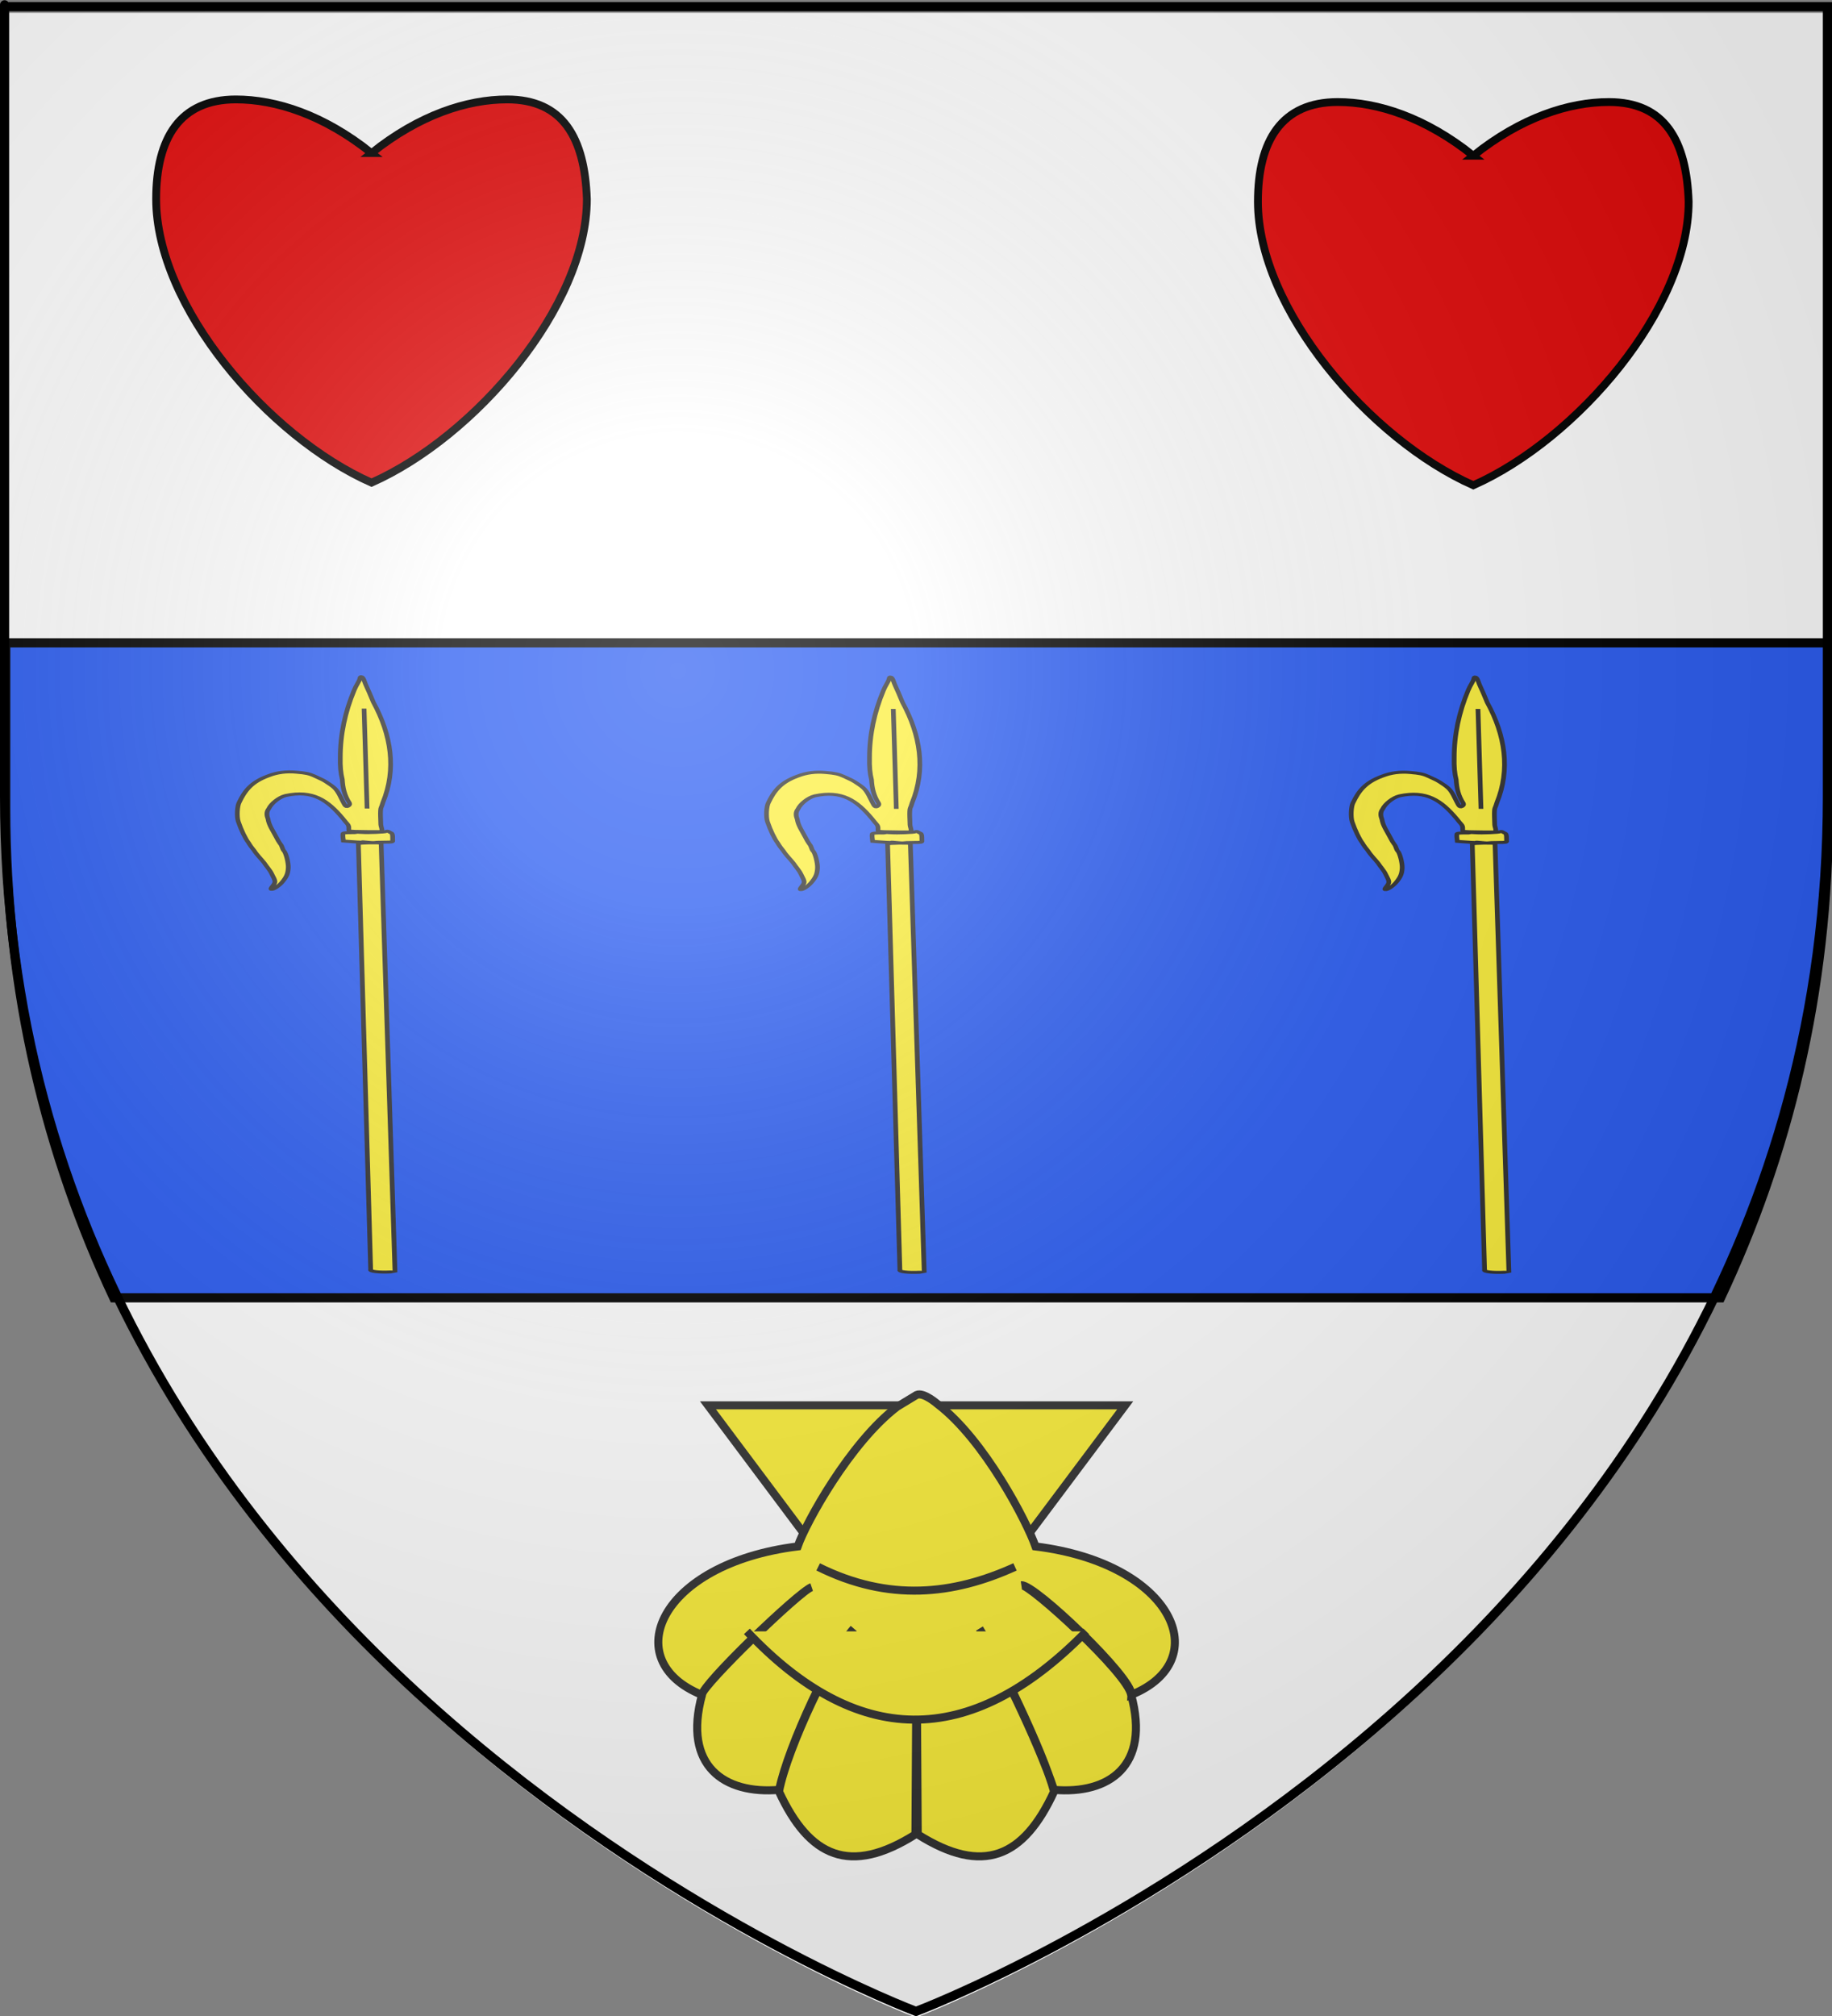<?xml version="1.0" encoding="UTF-8" standalone="no"?>
<svg
   xmlns:dc="http://purl.org/dc/elements/1.1/"
   xmlns:cc="http://creativecommons.org/ns#"
   xmlns:rdf="http://www.w3.org/1999/02/22-rdf-syntax-ns#"
   xmlns:svg="http://www.w3.org/2000/svg"
   xmlns="http://www.w3.org/2000/svg"
   xmlns:xlink="http://www.w3.org/1999/xlink"
   xmlns:sodipodi="http://sodipodi.sourceforge.net/DTD/sodipodi-0.dtd"
   xmlns:inkscape="http://www.inkscape.org/namespaces/inkscape"
   height="660"
   width="600"
   version="1.0"
   id="svg2"
   sodipodi:version="0.32"
   inkscape:version="0.92.3 (2405546, 2018-03-11)"
   sodipodi:docname="Brussieu.svg"
   inkscape:export-filename="/Users/olivier/Desktop/Blason Rouge/Blason_Vide_3D.png"
   inkscape:export-xdpi="144"
   inkscape:export-ydpi="144"
   inkscape:output_extension="org.inkscape.output.svg.inkscape">
  <rect width="100%" height="100%" fill="#808080" stroke="none"/>
  <sodipodi:namedview
     inkscape:window-height="1018"
     inkscape:window-width="1920"
     inkscape:pageshadow="2"
     inkscape:pageopacity="0.0"
     guidetolerance="10.0"
     gridtolerance="10.0"
     objecttolerance="10.0"
     borderopacity="1.0"
     bordercolor="#666666"
     pagecolor="#ffffff"
     id="base"
     showgrid="false"
     height="660px"
     inkscape:zoom="1.03"
     inkscape:cx="-8.9542694"
     inkscape:cy="434.24052"
     inkscape:window-x="-8"
     inkscape:window-y="-8"
     inkscape:current-layer="layer3"
     showguides="true"
     inkscape:guide-bbox="true"
     inkscape:window-maximized="1" />
  <desc
     id="desc4">Flag of Canton of Valais (Wallis)</desc>
  <defs
     id="defs6">
    <inkscape:perspective
       sodipodi:type="inkscape:persp3d"
       inkscape:vp_x="0 : 330 : 1"
       inkscape:vp_y="0 : 1000 : 0"
       inkscape:vp_z="600 : 330 : 1"
       inkscape:persp3d-origin="300 : 220 : 1"
       id="perspective97" />
    <linearGradient
       id="linearGradient2893">
      <stop
         style="stop-color:white;stop-opacity:0.314;"
         offset="0"
         id="stop2895" />
      <stop
         id="stop2897"
         offset="0.19"
         style="stop-color:white;stop-opacity:0.251;" />
      <stop
         style="stop-color:#6b6b6b;stop-opacity:0.125;"
         offset="0.6"
         id="stop2901" />
      <stop
         style="stop-color:black;stop-opacity:0.125;"
         offset="1"
         id="stop2899" />
    </linearGradient>
    <linearGradient
       id="linearGradient2885">
      <stop
         id="stop2887"
         offset="0"
         style="stop-color:white;stop-opacity:1;" />
      <stop
         style="stop-color:white;stop-opacity:1;"
         offset="0.229"
         id="stop2891" />
      <stop
         id="stop2889"
         offset="1"
         style="stop-color:black;stop-opacity:1;" />
    </linearGradient>
    <linearGradient
       id="linearGradient2955">
      <stop
         id="stop2867"
         offset="0"
         style="stop-color:#fd0000;stop-opacity:1;" />
      <stop
         style="stop-color:#e77275;stop-opacity:0.659;"
         offset="0.5"
         id="stop2873" />
      <stop
         style="stop-color:black;stop-opacity:0.323;"
         offset="1"
         id="stop2959" />
    </linearGradient>
    <radialGradient
       inkscape:collect="always"
       xlink:href="#linearGradient2955"
       id="radialGradient2961"
       cx="225.524"
       cy="218.901"
       fx="225.524"
       fy="218.901"
       r="300"
       gradientTransform="matrix(-4.167939e-4,2.183,-1.884,-3.599562e-4,615.597,-289.121)"
       gradientUnits="userSpaceOnUse" />
    <polygon
       id="star"
       transform="scale(53,53)"
       points="0,-1 0.588,0.809 -0.951,-0.309 0.951,-0.309 -0.588,0.809 0,-1 " />
    <clipPath
       id="clip">
      <path
         d="M 0,-200 L 0,600 L 300,600 L 300,-200 L 0,-200 z "
         id="path10" />
    </clipPath>
    <radialGradient
       inkscape:collect="always"
       xlink:href="#linearGradient2955"
       id="radialGradient1911"
       gradientUnits="userSpaceOnUse"
       gradientTransform="matrix(-4.167939e-4,2.183,-1.884,-3.599562e-4,615.597,-289.121)"
       cx="225.524"
       cy="218.901"
       fx="225.524"
       fy="218.901"
       r="300" />
    <radialGradient
       inkscape:collect="always"
       xlink:href="#linearGradient2955"
       id="radialGradient2865"
       gradientUnits="userSpaceOnUse"
       gradientTransform="matrix(0,1.749,-1.593,-1.049767e-7,551.788,-191.29)"
       cx="225.524"
       cy="218.901"
       fx="225.524"
       fy="218.901"
       r="300" />
    <radialGradient
       inkscape:collect="always"
       xlink:href="#linearGradient2955"
       id="radialGradient2871"
       gradientUnits="userSpaceOnUse"
       gradientTransform="matrix(0,1.386,-1.323,-5.741131e-8,-158.082,-109.541)"
       cx="225.524"
       cy="218.901"
       fx="225.524"
       fy="218.901"
       r="300" />
    <radialGradient
       inkscape:collect="always"
       xlink:href="#linearGradient2893"
       id="radialGradient3163"
       gradientUnits="userSpaceOnUse"
       gradientTransform="matrix(1.353,0,0,1.349,-77.629,-85.747)"
       cx="221.445"
       cy="226.331"
       fx="221.445"
       fy="226.331"
       r="300" />
  </defs>
  <g
     inkscape:groupmode="layer"
     id="layer3"
     inkscape:label="Fond écu"
     style="display:inline">
    <path
       id="path2855"
       style="fill:#ffffff;fill-opacity:1;fill-rule:evenodd;stroke:none;stroke-width:1px;stroke-linecap:butt;stroke-linejoin:miter;stroke-opacity:1"
       d="m 300,660.5 c 0,0 298.5,-112.32 298.5,-397.772 0,-285.452 0,-258.552 0,-258.552 H 1.5 V 262.728 C 1.5,548.18 300,660.5 300,660.5 Z"
       sodipodi:nodetypes="cccccc"
       inkscape:connector-curvature="0" />
    <path
       style="display:inline;fill:#2b5df2;fill-opacity:0.994;fill-rule:evenodd;stroke:#000000;stroke-width:3;stroke-linecap:butt;stroke-linejoin:miter;stroke-miterlimit:4;stroke-dasharray:none;stroke-opacity:1"
       d="m 1.883,210.445 v 53.938 c 0,61.28 13.768,114.576 35.375,160.5 H 563.508 c 21.607,-45.923 35.375,-99.22 35.375,-160.5 0,-59.554 0,-18.494 0,-53.938 z"
       id="path3568"
       inkscape:connector-curvature="0" />
    <path
       style="display:inline;fill:#e20909;fill-rule:evenodd;stroke:#000000;stroke-width:2.56;stroke-linecap:butt;stroke-linejoin:miter;stroke-miterlimit:4;stroke-dasharray:none;stroke-opacity:1"
       id="path11748"
       d="m 121.675,50.116 c 0,0 0,0 0,0 C 106.001,37.569 90.327,32.551 77.265,32.551 c -18.286,0 -26.123,12.547 -26.123,32.621 0,35.13 36.573,77.789 70.533,92.844 33.96,-15.056 70.533,-57.714 70.533,-92.844 -0.704,-20.074 -7.837,-32.621 -26.123,-32.621 -13.062,0 -28.736,5.019 -44.41,17.565 z"
       inkscape:connector-curvature="0" />
    <path
       style="display:inline;fill:#e20909;fill-rule:evenodd;stroke:#000000;stroke-width:2.56;stroke-linecap:butt;stroke-linejoin:miter;stroke-miterlimit:4;stroke-dasharray:none;stroke-opacity:1"
       id="path3160"
       d="m 482.519,50.97 c 0,0 0,0 0,0 C 466.845,38.423 451.171,33.405 438.109,33.405 c -18.286,0 -26.123,12.547 -26.123,32.621 0,35.13 36.573,77.789 70.533,92.844 33.96,-15.056 70.533,-57.714 70.533,-92.844 -0.704,-20.074 -7.837,-32.621 -26.123,-32.621 -13.062,0 -28.736,5.019 -44.41,17.565 z"
       inkscape:connector-curvature="0" />
    <g
       transform="translate(21.254,335.333)"
       id="g41117"
       style="fill:#fcef3c;fill-opacity:1;stroke:#333333;stroke-width:2.631;stroke-miterlimit:4;stroke-dasharray:none;stroke-opacity:1"
       inkscape:label="coquille d'or">
      <path
         style="fill:#fcef3c;fill-opacity:1;fill-rule:evenodd;stroke:#333333;stroke-width:2.631;stroke-linecap:butt;stroke-linejoin:miter;stroke-miterlimit:4;stroke-dasharray:none;stroke-opacity:1"
         d="m 210.616,124.75 68.308,91.255 68.336,-91.255 h -68.336 z"
         id="path41119"
         inkscape:connector-curvature="0" />
      <path
         style="fill:#fcef3c;fill-opacity:1;fill-rule:evenodd;stroke:#333333;stroke-width:2.631;stroke-linecap:butt;stroke-linejoin:miter;stroke-miterlimit:4;stroke-dasharray:none;stroke-opacity:1"
         d="M 272.562,125.219 C 257.197,136.913 242.734,163.061 240,170.938 c -45.389,5.631 -59.01,37.374 -31.438,48.562 0.654,-3.537 32.284,-34.076 35.978,-35.224 -4.404,1.629 -36.045,32.033 -35.885,35.287 -6.331,23.264 7.295,32.615 25.281,31.062 2.901,-14.41 17.518,-45.172 24.41,-52.795 -6.737,8.182 -21.648,38.576 -24.472,53.357 9.937,21.524 23.263,27.56 44.688,14.031 l 0.375,-61.99 0.375,61.99 c 21.424,13.529 34.72,7.493 44.656,-14.031 -3.592,-13.245 -18.418,-43.748 -24.441,-53.357 4.754,7.79 19.223,36.778 24.41,52.795 17.987,1.553 31.612,-7.798 25.281,-31.062 -1.024,-6.998 -33.298,-36.399 -35.916,-35.905 4.199,-0.46 36.344,30.199 36.01,35.843 27.573,-11.189 13.951,-42.931 -31.438,-48.562 -2.734,-7.877 -16.641,-34.858 -32.007,-46.552 0,0 -4.642,-4.098 -6.931,-3.041 z"
         id="path41121"
         sodipodi:nodetypes="ccccccccccccccccccccc"
         inkscape:connector-curvature="0" />
      <path
         style="fill:#fcef3c;fill-opacity:1;fill-rule:evenodd;stroke:#333333;stroke-width:2.631;stroke-linecap:butt;stroke-linejoin:miter;stroke-miterlimit:4;stroke-dasharray:none;stroke-opacity:1"
         d="m 246.705,177.634 c 23.134,11.519 44.287,9.173 64.465,0"
         id="path41123"
         sodipodi:nodetypes="cc"
         inkscape:connector-curvature="0" />
      <path
         style="fill:#fcef3c;fill-opacity:1;fill-rule:evenodd;stroke:#333333;stroke-width:2.631;stroke-linecap:butt;stroke-linejoin:miter;stroke-miterlimit:4;stroke-dasharray:none;stroke-opacity:1"
         d="m 223.364,198.752 c 35.567,37.692 72.616,39.346 111.147,0"
         id="path41125"
         sodipodi:nodetypes="cc"
         inkscape:connector-curvature="0" />
    </g>
    <g
       style="display:inline;fill:#2b5df2;fill-opacity:1;stroke:#333333;stroke-width:2.631;stroke-miterlimit:4;stroke-dasharray:none;stroke-opacity:1"
       id="g41115"
       inkscape:label="Calque 1"
       transform="matrix(1.14,0,0,1.14,198.927,441.997)" />
    <g
       id="g9374"
       style="display:inline;fill:#fcef3c;fill-opacity:1;stroke:#313131;stroke-opacity:1"
       transform="matrix(-0.361,0.224,0.354,0.227,114.554,194.626)">
      <g
         id="g8485"
         transform="matrix(0.602,-0.034,0.032,0.621,1428.139,143.362)"
         style="fill:#fcef3c;fill-opacity:1;stroke:#313131;stroke-opacity:1"
         inkscape:transform-center-x="206.43732"
         inkscape:transform-center-y="-237.88287">
        <path
           inkscape:transform-center-x="331.14571"
           inkscape:transform-center-y="-381.1822"
           style="fill:#fcef3c;fill-opacity:1;stroke:#313131;stroke-width:5;stroke-miterlimit:4;stroke-dasharray:none;stroke-opacity:1"
           d="m -2097.77,-29.113 c 0.435,-2.247 16.843,-15.504 18.734,-15.136 l 470.603,537.553 c 3.023,1.201 -3.601,9.37 -13.355,16.47 -2.027,1.475 -3.828,2.672 -4.002,2.66 z m -3.285,0.371 c 3.577,-3.021 7.18,-5.743 8.005,-6.05 0.825,-0.307 3.075,-2.547 4.999,-4.979 1.924,-2.432 3.919,-4.421 4.433,-4.421 0.867,7.2e-4 3.823,-2.915 10.748,-10.602 l 2.8,-3.108 -3.549,-4.563 c -1.952,-2.51 -4.169,-4.801 -4.926,-5.093 -0.759,-0.292 -3.596,1.463 -6.328,3.915 -2.723,2.445 -5.324,4.445 -5.779,4.444 -0.455,-3.52e-4 -2.19,1.493 -3.856,3.319 -4.382,4.804 -18.824,15.663 -20.829,15.661 -1.018,-8e-4 -1.709,0.774 -1.71,1.917 -9e-4,1.055 -0.246,2.553 -0.544,3.329 -0.299,0.777 1.03,3.173 2.957,5.334 1.925,2.158 3.984,4.487 4.577,5.175 1.594,1.852 1.93,1.692 9.002,-4.279 z m -8.468,-15.956 c 1.323,-0.854 12.644,-10.875 19,-16.819 2.409,-2.253 4.381,-4.53 4.381,-5.059 4e-4,-0.53 -1.295,-2.206 -2.878,-3.726 -1.583,-1.519 -3.143,-4.192 -3.466,-5.94 -0.323,-1.748 -1.546,-6.553 -2.716,-10.679 -8.234,-33.129 -7.847,-55.91 20.227,-67.244 6.871,-2.471 20.233,-0.241 28.402,4.739 5.766,2.311 9.432,7.144 12.297,12.423 6.349,8.492 9.454,18.519 13.725,28.056 1.808,3.911 3.765,8.862 4.351,11.004 0.858,4.145 3.965,7.305 5.071,11.308 0.012,3.018 9.603,17.907 15.392,23.893 6.93,7.166 11.815,10.318 21.379,13.796 6.866,2.497 15.591,3.238 16.717,1.421 0.347,-0.561 -1.088,-1.691 -3.189,-2.511 -8.969,-3.498 -8.847,-3.361 -14.764,-16.655 -2.891,-6.005 -4.05,-12.611 -6.319,-18.833 -2.028,-7.402 -3.108,-14.977 -5.81,-22.2 -1.214,-4.775 -2.462,-9.018 -4.287,-13.558 -2.011,-7.089 -8.52,-20.909 -15.657,-33.244 -4.092,-7.073 -16.54,-19.981 -22.276,-23.101 -17.666,-10.608 -32.402,-16.851 -53.095,-12.977 -11.206,1.777 -19.988,6.881 -26.825,14.768 -6.571,7.309 -8.826,11.093 -10.129,16.997 -0.655,2.968 -1.617,7.315 -2.138,9.66 -0.521,2.345 -0.95,8.005 -0.953,12.577 -0.01,8.847 1.122,12.602 8.553,28.453 4.216,8.993 4.318,10.453 0.697,10.029 -1.86,-0.218 -3.178,-1.266 -4.173,-3.32 -4.601,-12.925 -11.835,-23.266 -20.64,-33.776 -5.923,-9.048 -12.944,-17.715 -23.415,-28.903 -25.438,-28.038 -54.767,-52.851 -86.525,-73.526 -2.981,-1.982 -7.78,-4.779 -10.665,-6.215 -2.884,-1.436 -6.116,-3.419 -7.181,-4.406 -4.207,-3.9 -4.828,-0.526 -1.049,5.705 1.335,2.201 3.801,6.928 5.481,10.504 1.68,3.576 3.459,7.178 3.954,8.003 0.495,0.825 3.856,7.353 7.469,14.506 22.496,52.913 56.978,99.123 105.108,130.835 3.064,2.34 6.569,4.807 7.789,5.482 1.22,0.675 5.776,5.347 10.125,10.382 4.348,5.035 8.373,9.661 8.943,10.281 0.57,0.62 2.067,2.816 3.328,4.879 2.274,3.723 3.579,4.4 5.765,2.989 z"
           id="path3171"
           sodipodi:nodetypes="cccccccssscccsssssssssccsssscccccccssssccccscccsssssccccsssssccssssc"
           inkscape:connector-curvature="0" />
        <path
           id="path6713"
           d="m -2235.968,-208.097 110.277,126.156"
           style="fill:#fcef3c;fill-opacity:1;fill-rule:evenodd;stroke:#313131;stroke-width:5;stroke-linecap:butt;stroke-linejoin:miter;stroke-miterlimit:4;stroke-dasharray:none;stroke-opacity:1"
           inkscape:connector-curvature="0" />
      </g>
    </g>
    <g
       id="g8875"
       style="display:inline;fill:#fcef3c;fill-opacity:1;stroke:#313131;stroke-opacity:1"
       transform="matrix(-0.361,0.224,0.354,0.227,287.879,194.73)">
      <g
         id="g8877"
         transform="matrix(0.602,-0.034,0.032,0.621,1428.139,143.362)"
         style="fill:#fcef3c;fill-opacity:1;stroke:#313131;stroke-opacity:1"
         inkscape:transform-center-x="206.43732"
         inkscape:transform-center-y="-237.88287">
        <path
           inkscape:transform-center-x="331.14571"
           inkscape:transform-center-y="-381.1822"
           style="fill:#fcef3c;fill-opacity:1;stroke:#313131;stroke-width:5;stroke-miterlimit:4;stroke-dasharray:none;stroke-opacity:1"
           d="m -2097.77,-29.113 c 0.435,-2.247 16.843,-15.504 18.734,-15.136 l 470.603,537.553 c 3.023,1.201 -3.601,9.37 -13.355,16.47 -2.027,1.475 -3.828,2.672 -4.002,2.66 z m -3.285,0.371 c 3.577,-3.021 7.18,-5.743 8.005,-6.05 0.825,-0.307 3.075,-2.547 4.999,-4.979 1.924,-2.432 3.919,-4.421 4.433,-4.421 0.867,7.2e-4 3.823,-2.915 10.748,-10.602 l 2.8,-3.108 -3.549,-4.563 c -1.952,-2.51 -4.169,-4.801 -4.926,-5.093 -0.759,-0.292 -3.596,1.463 -6.328,3.915 -2.723,2.445 -5.324,4.445 -5.779,4.444 -0.455,-3.52e-4 -2.19,1.493 -3.856,3.319 -4.382,4.804 -18.824,15.663 -20.829,15.661 -1.018,-8e-4 -1.709,0.774 -1.71,1.917 -9e-4,1.055 -0.246,2.553 -0.544,3.329 -0.299,0.777 1.03,3.173 2.957,5.334 1.925,2.158 3.984,4.487 4.577,5.175 1.594,1.852 1.93,1.692 9.002,-4.279 z m -8.468,-15.956 c 1.323,-0.854 12.644,-10.875 19,-16.819 2.409,-2.253 4.381,-4.53 4.381,-5.059 4e-4,-0.53 -1.295,-2.206 -2.878,-3.726 -1.583,-1.519 -3.143,-4.192 -3.466,-5.94 -0.323,-1.748 -1.546,-6.553 -2.716,-10.679 -8.234,-33.129 -7.847,-55.91 20.227,-67.244 6.871,-2.471 20.233,-0.241 28.402,4.739 5.766,2.311 9.432,7.144 12.297,12.423 6.349,8.492 9.454,18.519 13.725,28.056 1.808,3.911 3.765,8.862 4.351,11.004 0.858,4.145 3.965,7.305 5.071,11.308 0.012,3.018 9.603,17.907 15.392,23.893 6.93,7.166 11.815,10.318 21.379,13.796 6.866,2.497 15.591,3.238 16.717,1.421 0.347,-0.561 -1.088,-1.691 -3.189,-2.511 -8.969,-3.498 -8.847,-3.361 -14.764,-16.655 -2.891,-6.005 -4.05,-12.611 -6.319,-18.833 -2.028,-7.402 -3.108,-14.977 -5.81,-22.2 -1.214,-4.775 -2.462,-9.018 -4.287,-13.558 -2.011,-7.089 -8.52,-20.909 -15.657,-33.244 -4.092,-7.073 -16.54,-19.981 -22.276,-23.101 -17.666,-10.608 -32.402,-16.851 -53.095,-12.977 -11.206,1.777 -19.988,6.881 -26.825,14.768 -6.571,7.309 -8.826,11.093 -10.129,16.997 -0.655,2.968 -1.617,7.315 -2.138,9.66 -0.521,2.345 -0.95,8.005 -0.953,12.577 -0.01,8.847 1.122,12.602 8.553,28.453 4.216,8.993 4.318,10.453 0.697,10.029 -1.86,-0.218 -3.178,-1.266 -4.173,-3.32 -4.601,-12.925 -11.835,-23.266 -20.64,-33.776 -5.923,-9.048 -12.944,-17.715 -23.415,-28.903 -25.438,-28.038 -54.767,-52.851 -86.525,-73.526 -2.981,-1.982 -7.78,-4.779 -10.665,-6.215 -2.884,-1.436 -6.116,-3.419 -7.181,-4.406 -4.207,-3.9 -4.828,-0.526 -1.049,5.705 1.335,2.201 3.801,6.928 5.481,10.504 1.68,3.576 3.459,7.178 3.954,8.003 0.495,0.825 3.856,7.353 7.469,14.506 22.496,52.913 56.978,99.123 105.108,130.835 3.064,2.34 6.569,4.807 7.789,5.482 1.22,0.675 5.776,5.347 10.125,10.382 4.348,5.035 8.373,9.661 8.943,10.281 0.57,0.62 2.067,2.816 3.328,4.879 2.274,3.723 3.579,4.4 5.765,2.989 z"
           id="path8879"
           sodipodi:nodetypes="cccccccssscccsssssssssccsssscccccccssssccccscccsssssccccsssssccssssc"
           inkscape:connector-curvature="0" />
        <path
           id="path8881"
           d="m -2235.968,-208.097 110.277,126.156"
           style="fill:#fcef3c;fill-opacity:1;fill-rule:evenodd;stroke:#313131;stroke-width:5;stroke-linecap:butt;stroke-linejoin:miter;stroke-miterlimit:4;stroke-dasharray:none;stroke-opacity:1"
           inkscape:connector-curvature="0" />
      </g>
    </g>
    <g
       id="g8883"
       style="display:inline;fill:#fcef3c;fill-opacity:1;stroke:#313131;stroke-opacity:1"
       transform="matrix(-0.361,0.224,0.354,0.227,479.368,194.73)">
      <g
         id="g8885"
         transform="matrix(0.602,-0.034,0.032,0.621,1428.139,143.362)"
         style="fill:#fcef3c;fill-opacity:1;stroke:#313131;stroke-opacity:1"
         inkscape:transform-center-x="206.43732"
         inkscape:transform-center-y="-237.88287">
        <path
           inkscape:transform-center-x="331.14571"
           inkscape:transform-center-y="-381.1822"
           style="fill:#fcef3c;fill-opacity:1;stroke:#313131;stroke-width:5;stroke-miterlimit:4;stroke-dasharray:none;stroke-opacity:1"
           d="m -2097.77,-29.113 c 0.435,-2.247 16.843,-15.504 18.734,-15.136 l 470.603,537.553 c 3.023,1.201 -3.601,9.37 -13.355,16.47 -2.027,1.475 -3.828,2.672 -4.002,2.66 z m -3.285,0.371 c 3.577,-3.021 7.18,-5.743 8.005,-6.05 0.825,-0.307 3.075,-2.547 4.999,-4.979 1.924,-2.432 3.919,-4.421 4.433,-4.421 0.867,7.2e-4 3.823,-2.915 10.748,-10.602 l 2.8,-3.108 -3.549,-4.563 c -1.952,-2.51 -4.169,-4.801 -4.926,-5.093 -0.759,-0.292 -3.596,1.463 -6.328,3.915 -2.723,2.445 -5.324,4.445 -5.779,4.444 -0.455,-3.52e-4 -2.19,1.493 -3.856,3.319 -4.382,4.804 -18.824,15.663 -20.829,15.661 -1.018,-8e-4 -1.709,0.774 -1.71,1.917 -9e-4,1.055 -0.246,2.553 -0.544,3.329 -0.299,0.777 1.03,3.173 2.957,5.334 1.925,2.158 3.984,4.487 4.577,5.175 1.594,1.852 1.93,1.692 9.002,-4.279 z m -8.468,-15.956 c 1.323,-0.854 12.644,-10.875 19,-16.819 2.409,-2.253 4.381,-4.53 4.381,-5.059 4e-4,-0.53 -1.295,-2.206 -2.878,-3.726 -1.583,-1.519 -3.143,-4.192 -3.466,-5.94 -0.323,-1.748 -1.546,-6.553 -2.716,-10.679 -8.234,-33.129 -7.847,-55.91 20.227,-67.244 6.871,-2.471 20.233,-0.241 28.402,4.739 5.766,2.311 9.432,7.144 12.297,12.423 6.349,8.492 9.454,18.519 13.725,28.056 1.808,3.911 3.765,8.862 4.351,11.004 0.858,4.145 3.965,7.305 5.071,11.308 0.012,3.018 9.603,17.907 15.392,23.893 6.93,7.166 11.815,10.318 21.379,13.796 6.866,2.497 15.591,3.238 16.717,1.421 0.347,-0.561 -1.088,-1.691 -3.189,-2.511 -8.969,-3.498 -8.847,-3.361 -14.764,-16.655 -2.891,-6.005 -4.05,-12.611 -6.319,-18.833 -2.028,-7.402 -3.108,-14.977 -5.81,-22.2 -1.214,-4.775 -2.462,-9.018 -4.287,-13.558 -2.011,-7.089 -8.52,-20.909 -15.657,-33.244 -4.092,-7.073 -16.54,-19.981 -22.276,-23.101 -17.666,-10.608 -32.402,-16.851 -53.095,-12.977 -11.206,1.777 -19.988,6.881 -26.825,14.768 -6.571,7.309 -8.826,11.093 -10.129,16.997 -0.655,2.968 -1.617,7.315 -2.138,9.66 -0.521,2.345 -0.95,8.005 -0.953,12.577 -0.01,8.847 1.122,12.602 8.553,28.453 4.216,8.993 4.318,10.453 0.697,10.029 -1.86,-0.218 -3.178,-1.266 -4.173,-3.32 -4.601,-12.925 -11.835,-23.266 -20.64,-33.776 -5.923,-9.048 -12.944,-17.715 -23.415,-28.903 -25.438,-28.038 -54.767,-52.851 -86.525,-73.526 -2.981,-1.982 -7.78,-4.779 -10.665,-6.215 -2.884,-1.436 -6.116,-3.419 -7.181,-4.406 -4.207,-3.9 -4.828,-0.526 -1.049,5.705 1.335,2.201 3.801,6.928 5.481,10.504 1.68,3.576 3.459,7.178 3.954,8.003 0.495,0.825 3.856,7.353 7.469,14.506 22.496,52.913 56.978,99.123 105.108,130.835 3.064,2.34 6.569,4.807 7.789,5.482 1.22,0.675 5.776,5.347 10.125,10.382 4.348,5.035 8.373,9.661 8.943,10.281 0.57,0.62 2.067,2.816 3.328,4.879 2.274,3.723 3.579,4.4 5.765,2.989 z"
           id="path8887"
           sodipodi:nodetypes="cccccccssscccsssssssssccsssscccccccssssccccscccsssssccccsssssccssssc"
           inkscape:connector-curvature="0" />
        <path
           id="path8889"
           d="m -2235.968,-208.097 110.277,126.156"
           style="fill:#fcef3c;fill-opacity:1;fill-rule:evenodd;stroke:#313131;stroke-width:5;stroke-linecap:butt;stroke-linejoin:miter;stroke-miterlimit:4;stroke-dasharray:none;stroke-opacity:1"
           inkscape:connector-curvature="0" />
      </g>
    </g>
  </g>
  <g
     inkscape:groupmode="layer"
     id="layer4"
     inkscape:label="Meubles" />
  <g
     inkscape:groupmode="layer"
     id="layer2"
     inkscape:label="Reflet final"
     sodipodi:insensitive="true">
    <path
       sodipodi:nodetypes="cccccc"
       d="M 300,658.5 C 300,658.5 598.5,546.18 598.5,260.728 C 598.5,-24.723 598.5,2.176 598.5,2.176 L 1.5,2.176 L 1.5,260.728 C 1.5,546.18 300,658.5 300,658.5 z "
       style="opacity:1;fill:url(#radialGradient3163);fill-opacity:1;fill-rule:evenodd;stroke:none;stroke-width:1px;stroke-linecap:butt;stroke-linejoin:miter;stroke-opacity:1"
       id="path2875"
       inkscape:export-xdpi="144"
       inkscape:export-ydpi="144" />
  </g>
  <g
     inkscape:groupmode="layer"
     id="layer1"
     inkscape:label="Contour final"
     sodipodi:insensitive="true">
    <path
       sodipodi:nodetypes="cccccc"
       d="M 300,658.5 C 300,658.5 1.5,546.18 1.5,260.728 C 1.5,-24.723 1.5,2.176 1.5,2.176 L 598.5,2.176 L 598.5,260.728 C 598.5,546.18 300,658.5 300,658.5 z "
       style="opacity:1;fill:none;fill-opacity:1;fill-rule:evenodd;stroke:black;stroke-width:3;stroke-linecap:butt;stroke-linejoin:miter;stroke-miterlimit:4;stroke-dasharray:none;stroke-opacity:1"
       id="path1411"
       inkscape:export-xdpi="144"
       inkscape:export-ydpi="144" />
  </g>
</svg>
